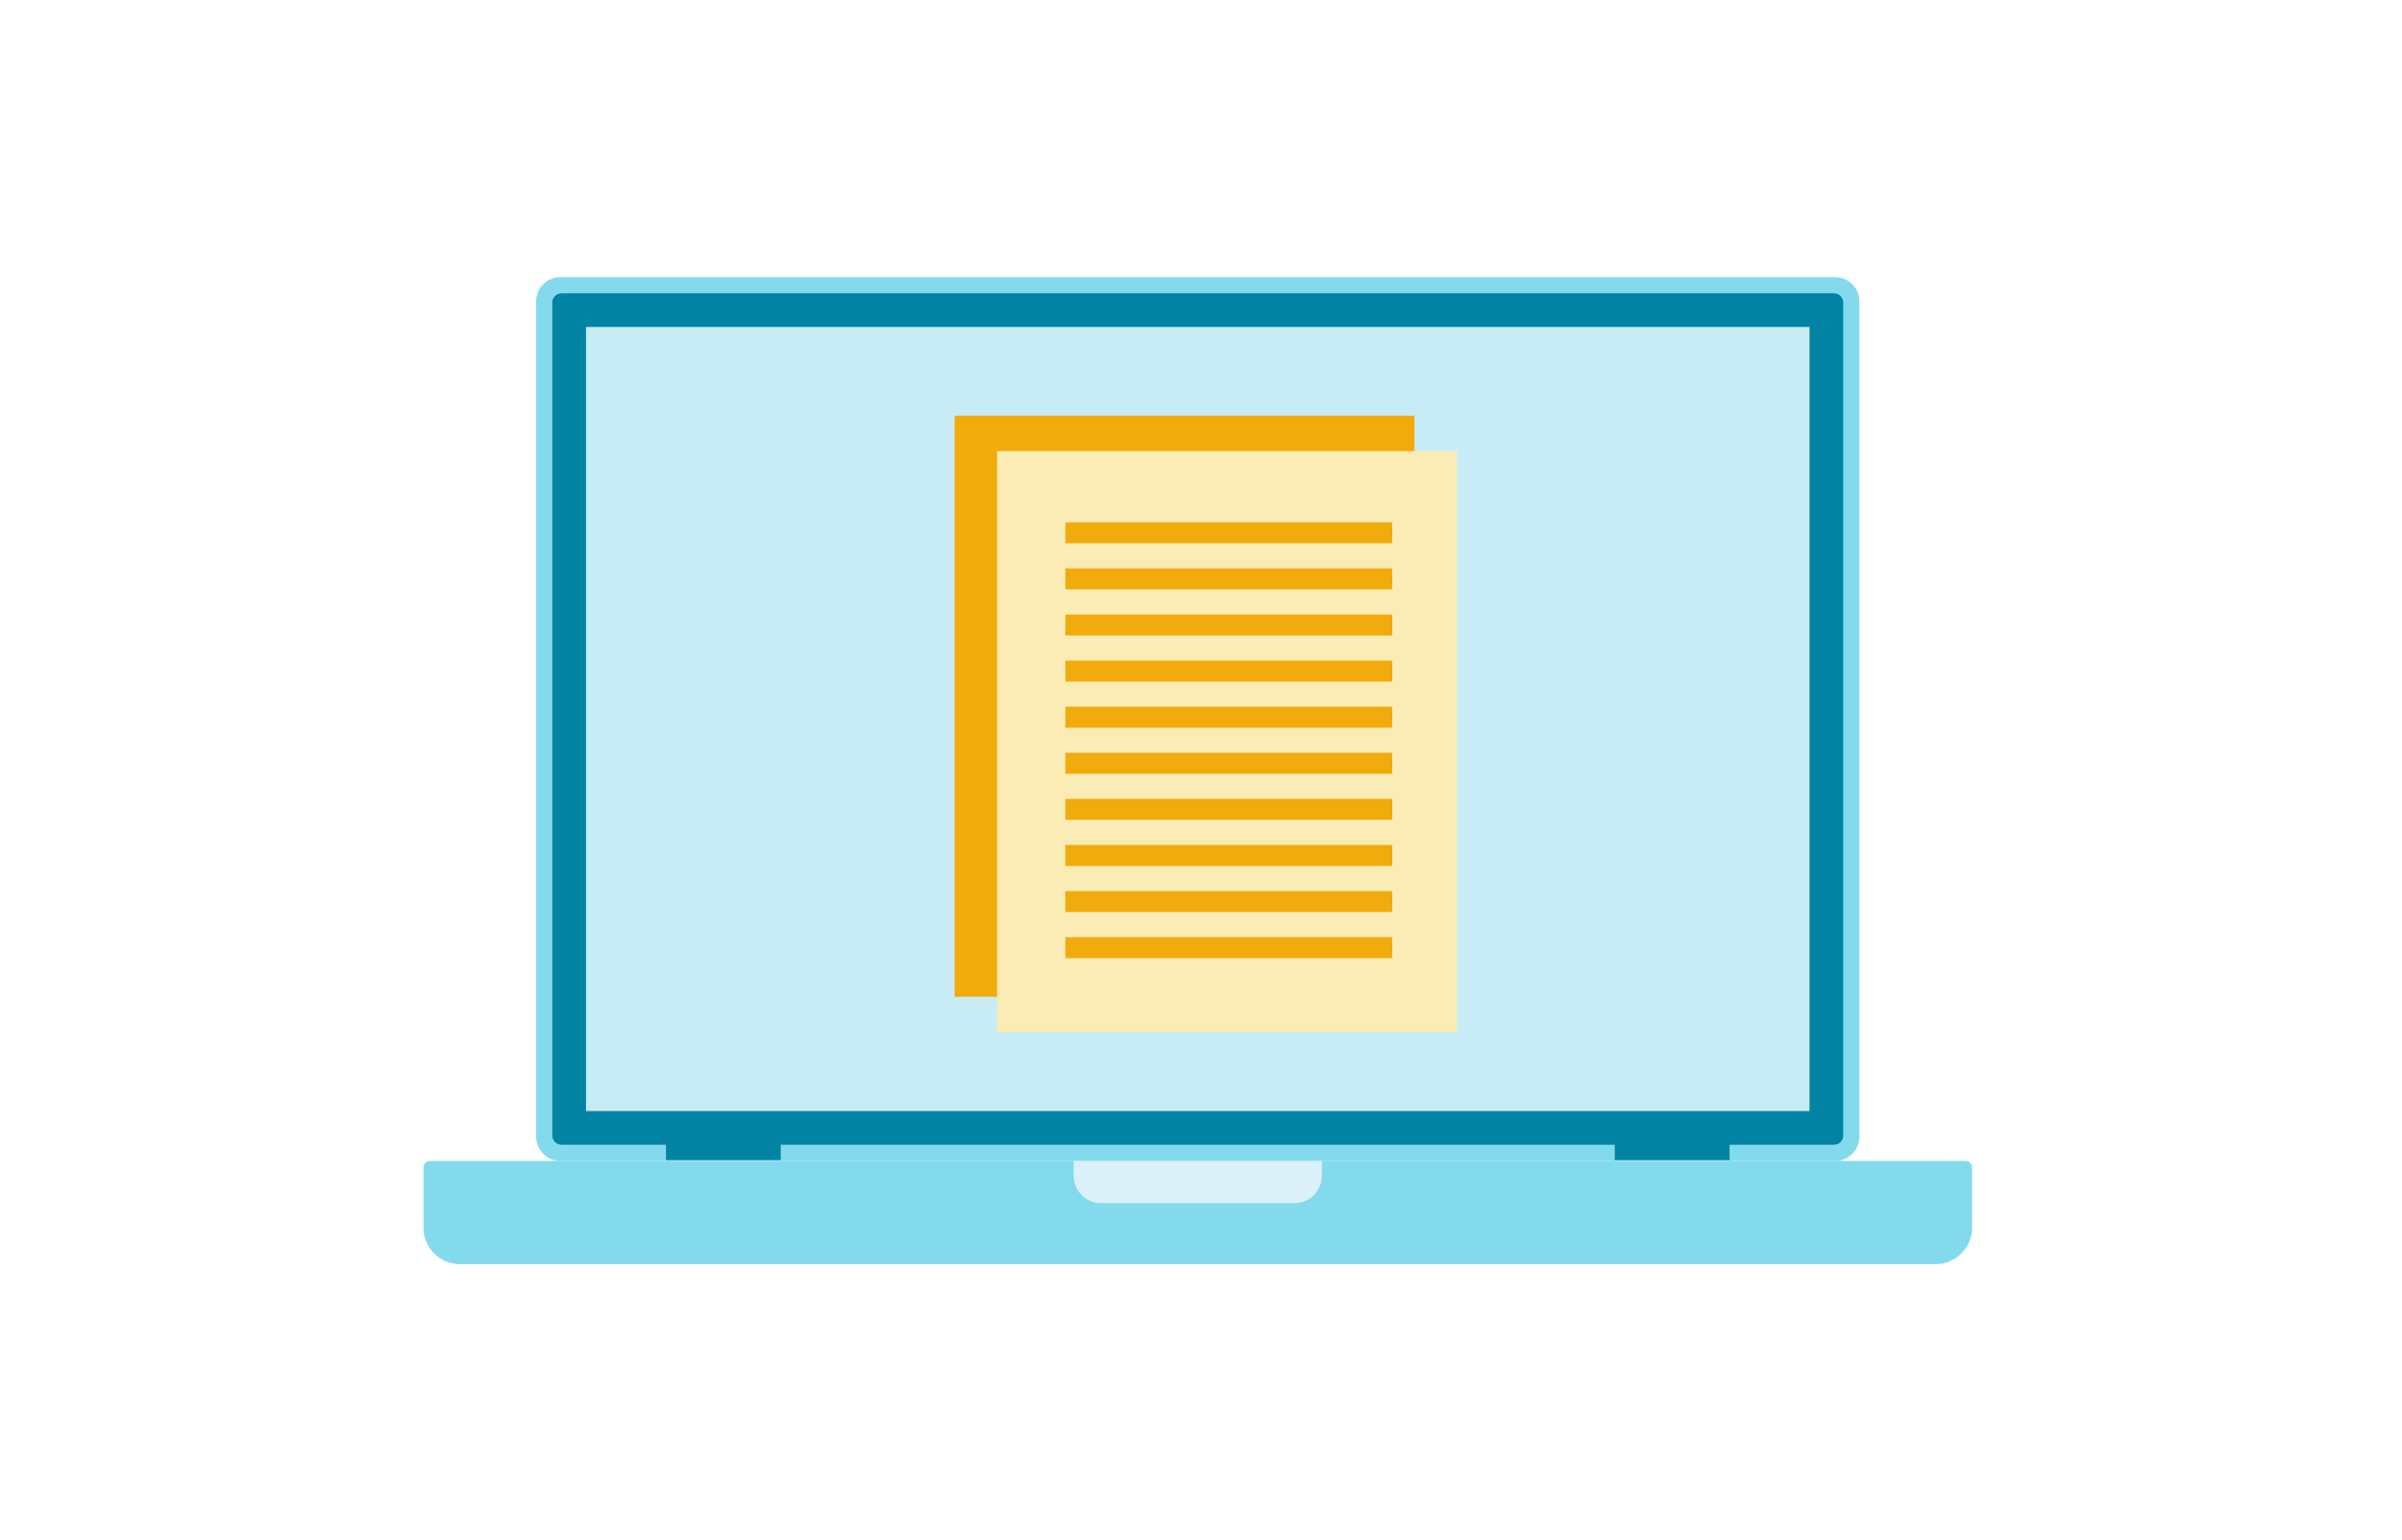<svg width="312" height="200" viewBox="0 0 312 200" fill="none" xmlns="http://www.w3.org/2000/svg">
<path d="M238.377 36H72.783C71.047 36 69.64 37.407 69.64 39.143V147.667C69.64 149.402 71.047 150.809 72.783 150.809H238.377C240.113 150.809 241.52 149.402 241.52 147.667V39.143C241.52 37.407 240.113 36 238.377 36Z" fill="#84DAED"/>
<path d="M239.418 39.289V147.522C239.418 148.177 238.885 148.71 238.23 148.71H72.928C72.272 148.71 71.74 148.177 71.74 147.522V39.289C71.74 38.633 72.272 38.1 72.928 38.1L238.23 38.1C238.885 38.1 239.418 38.633 239.418 39.289Z" fill="#0383A4"/>
<path d="M235.044 144.332V42.474L76.116 42.474V144.332H235.044Z" fill="#C8ECF6"/>
<path d="M55.859 150.809H255.3C255.774 150.809 256.16 151.193 256.16 151.668V159.478C256.16 162.097 254.034 164.223 251.415 164.223H59.744C57.126 164.223 55 162.097 55 159.478V151.668C55 151.195 55.384 150.809 55.859 150.809Z" fill="#84DAED"/>
<path d="M139.458 150.809H171.701V152.756C171.701 154.708 170.117 156.293 168.164 156.293H142.996C141.044 156.293 139.46 154.708 139.46 152.756V150.809H139.458Z" fill="#DBF0F7"/>
<path d="M101.414 147.909H86.505V150.703H101.414V147.909Z" fill="#0383A4"/>
<path d="M209.746 150.703H224.655V147.908H209.746V150.703Z" fill="#0383A4"/>
<g filter="url(#filter0_d_28_68041)">
<path d="M182.729 53H123V128.486H182.729V53Z" fill="#F1AB0D"/>
<rect x="131.862" y="62.254" width="42.462" height="2.722" fill="#D87000"/>
<rect x="131.862" y="68.242" width="42.462" height="2.722" fill="#D87000"/>
<rect x="131.862" y="74.23" width="42.462" height="2.722" fill="#D87000"/>
<rect x="131.862" y="80.218" width="42.462" height="2.722" fill="#D87000"/>
<rect x="131.862" y="86.206" width="42.462" height="2.722" fill="#D87000"/>
<rect x="131.862" y="92.195" width="42.462" height="2.722" fill="#D87000"/>
<rect x="131.862" y="98.183" width="42.462" height="2.722" fill="#D87000"/>
<rect x="131.862" y="104.171" width="42.462" height="2.722" fill="#D87000"/>
<rect x="131.862" y="110.159" width="42.462" height="2.722" fill="#D87000"/>
<rect x="131.862" y="116.147" width="42.462" height="2.722" fill="#D87000"/>
<path d="M188.246 57.599H128.518V133.085H188.246V57.599Z" fill="#FAECB4"/>
<rect x="137.38" y="66.852" width="42.462" height="2.722" fill="#F1AB0D"/>
<rect x="137.38" y="72.84" width="42.462" height="2.722" fill="#F1AB0D"/>
<rect x="137.38" y="78.829" width="42.462" height="2.722" fill="#F1AB0D"/>
<rect x="137.38" y="84.817" width="42.462" height="2.722" fill="#F1AB0D"/>
<rect x="137.38" y="90.805" width="42.462" height="2.722" fill="#F1AB0D"/>
<rect x="137.38" y="96.793" width="42.462" height="2.722" fill="#F1AB0D"/>
<rect x="137.38" y="102.781" width="42.462" height="2.722" fill="#F1AB0D"/>
<rect x="137.38" y="108.769" width="42.462" height="2.722" fill="#F1AB0D"/>
<rect x="137.38" y="114.758" width="42.462" height="2.722" fill="#F1AB0D"/>
<rect x="137.38" y="120.746" width="42.462" height="2.722" fill="#F1AB0D"/>
</g>
<defs>
<filter id="filter0_d_28_68041" x="123" y="53" width="66.246" height="81.085" filterUnits="userSpaceOnUse" color-interpolation-filters="sRGB">
<feFlood flood-opacity="0" result="BackgroundImageFix"/>
<feColorMatrix in="SourceAlpha" type="matrix" values="0 0 0 0 0 0 0 0 0 0 0 0 0 0 0 0 0 0 127 0" result="hardAlpha"/>
<feOffset dx="1" dy="1"/>
<feComposite in2="hardAlpha" operator="out"/>
<feColorMatrix type="matrix" values="0 0 0 0 0 0 0 0 0 0 0 0 0 0 0 0 0 0 0.25 0"/>
<feBlend mode="normal" in2="BackgroundImageFix" result="effect1_dropShadow_28_68041"/>
<feBlend mode="normal" in="SourceGraphic" in2="effect1_dropShadow_28_68041" result="shape"/>
</filter>
</defs>
</svg>
